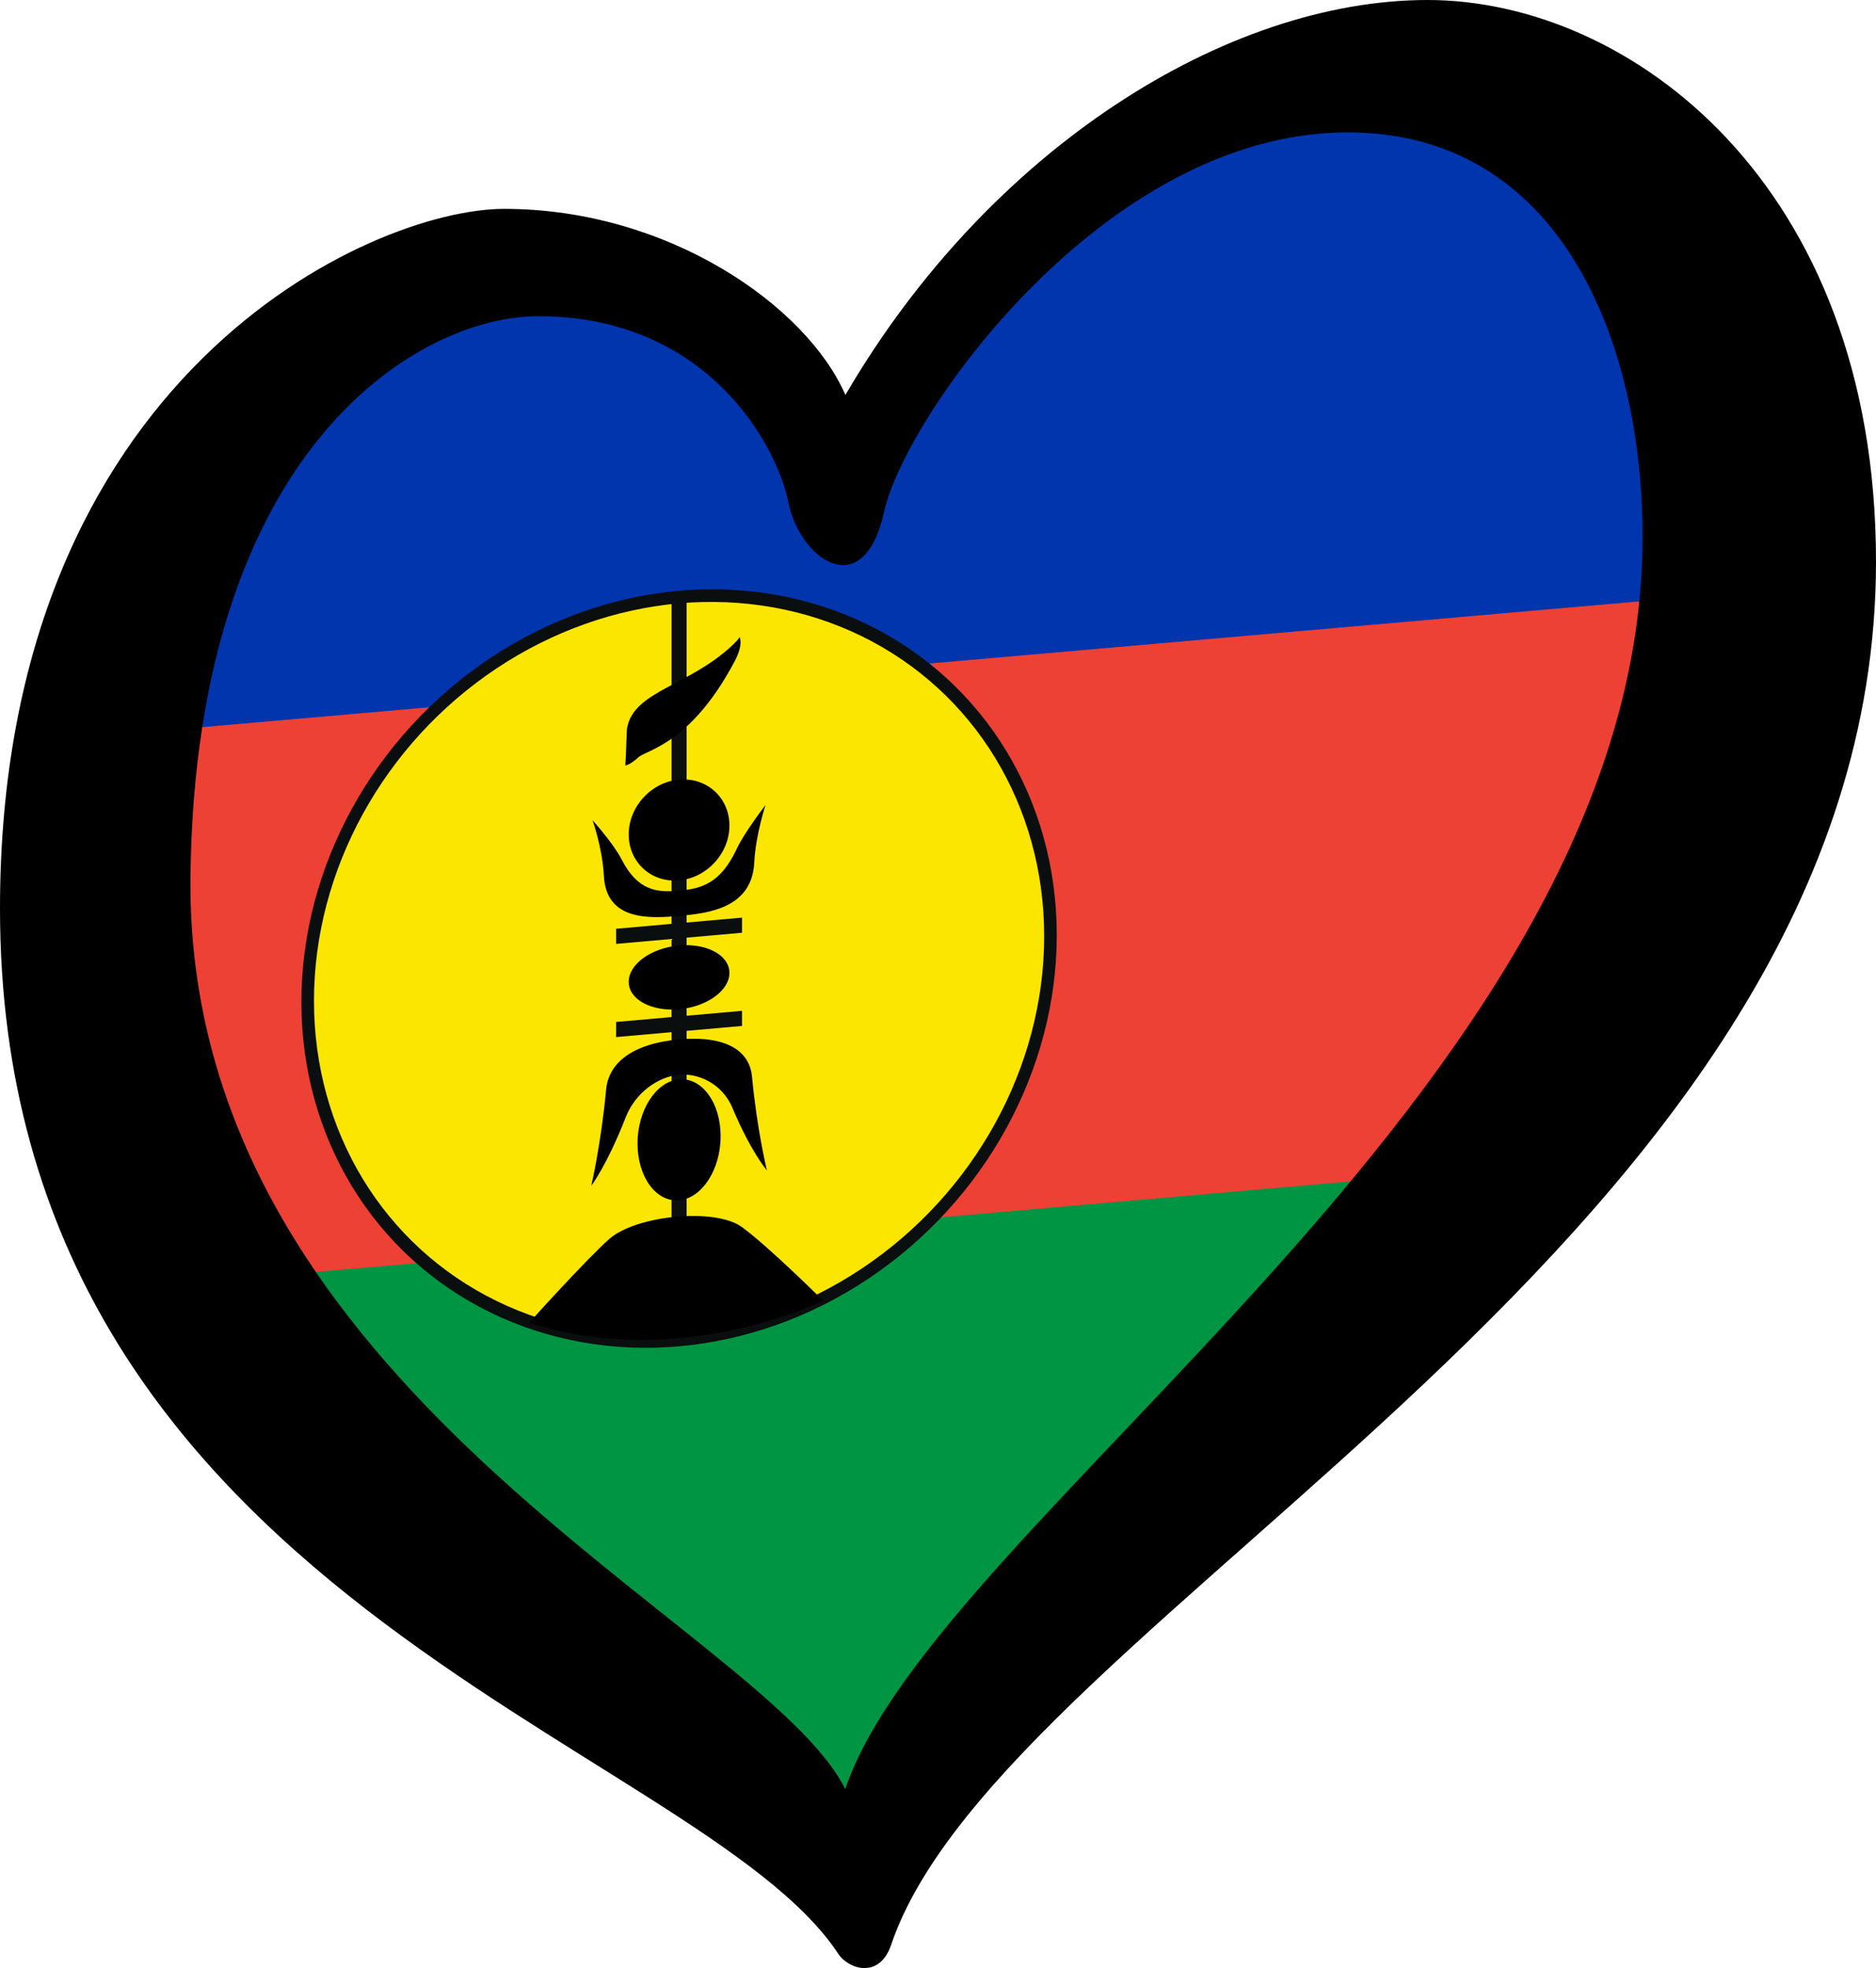 <?xml version="1.0" encoding="UTF-8" standalone="no"?>
<svg
   width="125.33"
   height="131.451"
   id="svg2"
   version="1.1"
   xmlns:xlink="http://www.w3.org/1999/xlink"
   xmlns="http://www.w3.org/2000/svg"
   xmlns:svg="http://www.w3.org/2000/svg"
   xmlns:rdf="http://www.w3.org/1999/02/22-rdf-syntax-ns#"
   xmlns:cc="http://creativecommons.org/ns#">
  <defs
     id="defs14" />
  <path
     style="fill:#ed4135;fill-opacity:1;fill-rule:evenodd;stroke:none;stroke-width:0.53px;stroke-linecap:butt;stroke-linejoin:miter;stroke-opacity:1"
     d="M 5.442,43.296 5.647,68.606 17.591,92.477 89.455,87.837 114.371,56.417 112.724,28.762 Z"
     id="path5052" />
  <path
     style="fill:#009543;fill-opacity:1;fill-rule:evenodd;stroke:none;stroke-width:0.53px;stroke-linecap:butt;stroke-linejoin:miter;stroke-opacity:1"
     d="M 13.06,85.661 99.133,78.131 92.338,86.761 75.041,104.13 56.097,124.114 40.447,112.304 22.533,99.457 Z"
     id="path4504" />
  <path
     style="fill:#0035ad;fill-opacity:1;fill-rule:evenodd;stroke:none;stroke-width:0.53px;stroke-linecap:butt;stroke-linejoin:miter;stroke-opacity:1"
     d="M 7.089,49.129 117.872,39.436 111.9,12.773 92.338,3.776 75.041,9.614 63.098,22.19 55.685,30.87 44.566,18.046 25.621,19.086 11.825,32.236 Z"
     id="path4479" />
  <g
     id="g4261"
     transform="matrix(0.362,-0.032,0,0.362,16.037,23.963)">
    <circle
       id="circle12"
       r="68.541"
       cy="119.67"
       cx="81.021"
       style="opacity:1;fill:#fae600;stroke:#0b0e0e;stroke-width:2.324" />
    <path
       id="path14"
       d="M 69.402,129.894 H 92.639 M 69.402,112.698 H 92.639 M 81.021,51.351 V 168.468"
       style="opacity:1;stroke:#0b0e0e;stroke-width:2.788" />
    <path
       id="path16"
       d="m 53.424,182.606 c 27.974,11.424 54.194,0.702 54.194,0.702 0,0 -9.898,-10.712 -14.971,-14.894 -4.951,-4.08 -19.515,-3.918 -24.485,0 -4.147,3.271 -16.043,15.323 -14.737,14.192 z"
       style="opacity:1" />
    <ellipse
       id="ellipse18"
       ry="11.154"
       rx="7.668"
       cy="151.273"
       cx="81.021"
       style="opacity:1" />
    <ellipse
       id="ellipse20"
       ry="5.884"
       rx="9.295"
       cy="121.296"
       cx="81.021"
       style="opacity:1" />
    <circle
       id="ellipse22"
       cy="94.108"
       cx="81.021"
       r="9.295"
       style="opacity:1" />
    <path
       id="path24"
       d="m 92.175,59.484 c -0.003,-0.006 0.805,1.334 -0.889,4.385 -8.099,14.585 -16.226,14.9 -17.768,16.157 -1.7,1.384 -2.418,1.289 -2.418,1.289 0.121,-1.249 0.234,-6.357 0.323,-6.849 1.229,-6.815 11.524,-6.721 19.581,-13.699 1.259,-1.09 1.168,-1.289 1.168,-1.289 z"
       style="opacity:1" />
    <g
       transform="matrix(0.465,0,0,0.465,-58.405,15.101)"
       id="leaf"
       style="opacity:1">
      <path
         id="path27"
         d="m 265.5,163 c 0,0 3.914,11.23 4.5,22.5 0.935,17.997 18.18,18.5 30,18.5 v -10 c -8.859,0 -16.553,-1.317 -23,-14.5 -3.18,-6.503 -11.5,-16.5 -11.5,-16.5 z" />
      <path
         id="path29"
         d="m 265,308 c 0,0 6.296,-7.765 13.662,-25.975 C 282.505,272.525 291.611,267 300,267 v -14 c -19.028,0 -28.15,7.055 -29.113,17.363 C 268.91,291.541 265,308 265,308 Z" />
    </g>
    <use
       id="use31"
       transform="matrix(-1,0,0,1,162.041,4.1914183e-6)"
       xlink:href="#leaf"
       x="0"
       y="0"
       width="100%"
       height="100%"
       style="opacity:1" />
  </g>
  <path
     d="M 12.724,58.555 C 13.042,30.043 27.88,21.119 35.96,21.119 c 11.285,0 15.945,8.615 16.707,12.429 0.761,3.811 5.032,6.859 6.405,0.608 1.373,-6.251 14.649,-25.314 30.965,-25.314 14.943,0 20.118,15.41 19.671,28.517 C 108.485,73.04 62.519,101.518 56.468,119.5 51.081,108.609 12.344,92.866 12.724,58.555 Z M 95.375,0 C 81.956,0 66.086,9.911 56.48,26.381 53.888,20.433 44.653,13.951 33.675,13.951 24.829,13.951 0,25.007 0,60.689 c 0,46.05 46.592,55.509 56.011,69.822 0.647,0.984 2.732,1.728 3.527,-0.624 C 67.054,107.708 125.33,82.647 125.33,37.512 125.329,12.199 108.794,0 95.375,0 Z"
     id="path10"
     style="stroke-width:0.53" />
</svg>